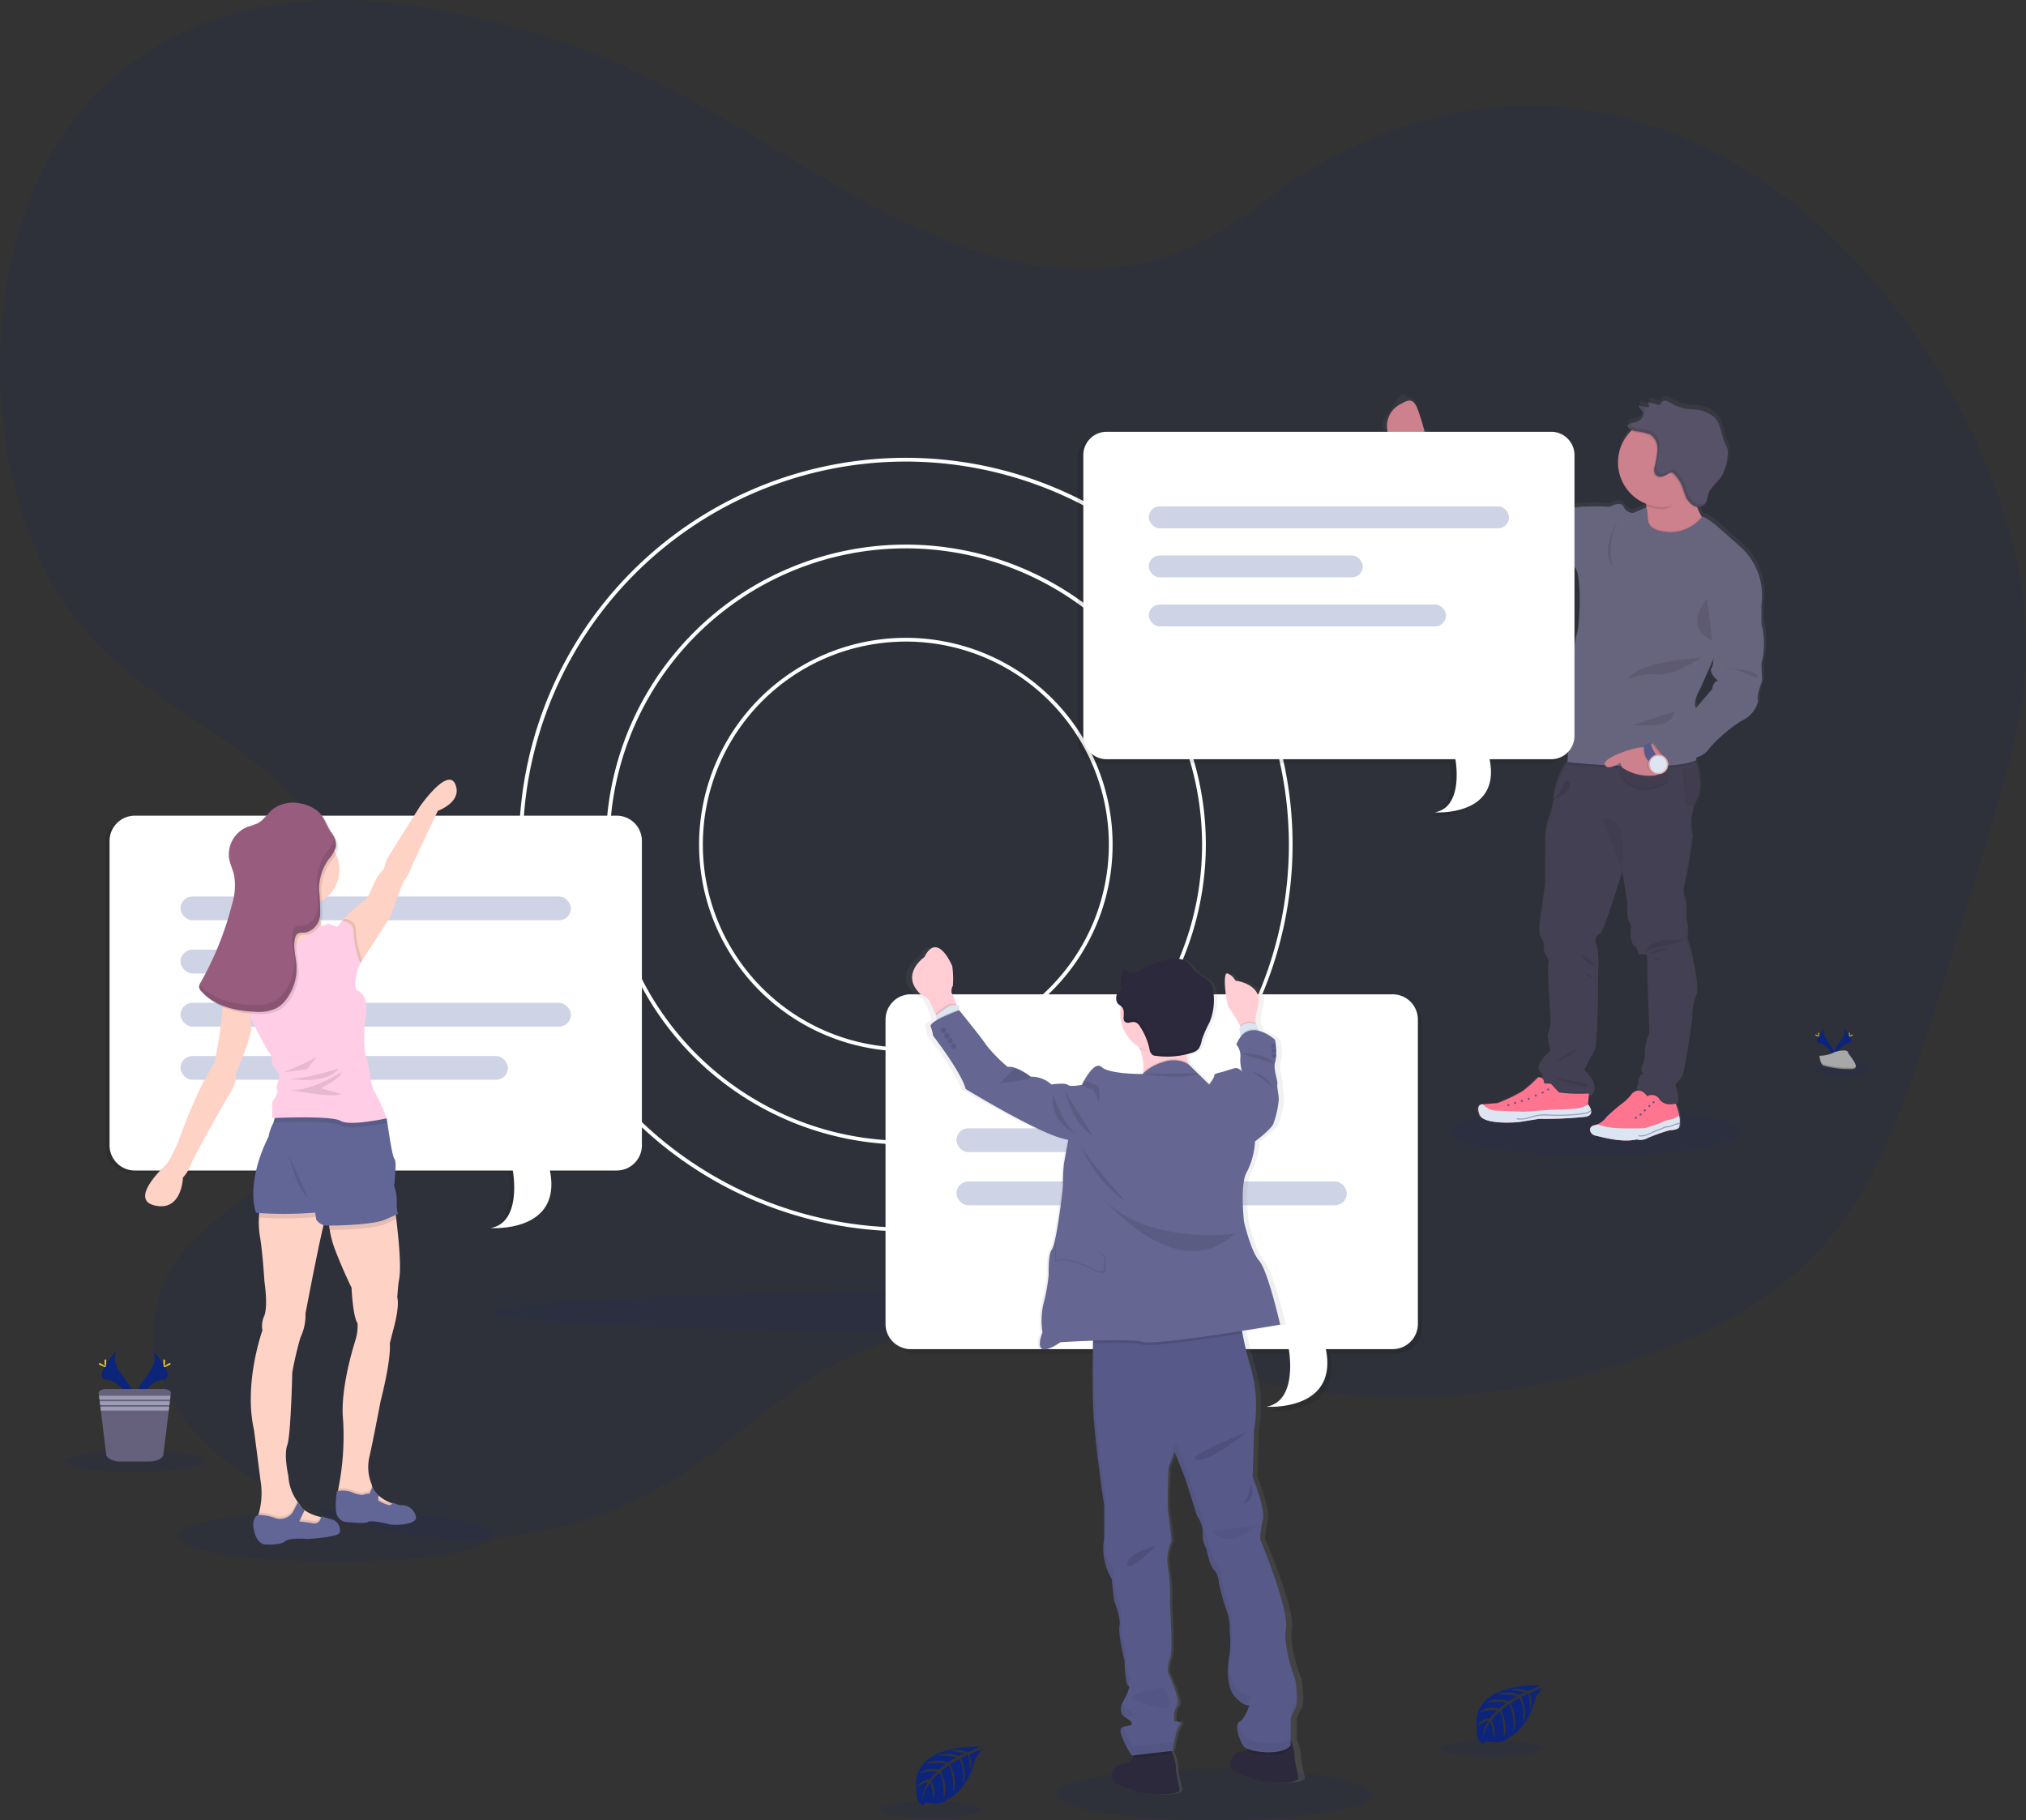 <svg xmlns="http://www.w3.org/2000/svg" xmlns:xlink="http://www.w3.org/1999/xlink" width="292.14" height="262.508" viewBox="0 0 292.14 262.508"><rect x="0" y="0" width="292.14" height="262.508" fill="#333333" stroke="none"/><defs><linearGradient id="a" x1=".877" y1="1" x2=".877" gradientUnits="objectBoundingBox"><stop offset="0" stop-color="gray" stop-opacity=".251"/><stop offset=".54" stop-color="gray" stop-opacity=".122"/><stop offset="1" stop-color="gray" stop-opacity=".102"/></linearGradient><linearGradient id="b" x1=".5" y1="1" x2=".5" y2="0" xlink:href="#a"/></defs><g transform="translate(-.016 44.824)"><path data-name="Path 109" d="M179.934-14.43c-12.535 10.717-28.8 10.023-43.043 4.447s-27.337-15.5-41.219-22.558a115.1 115.1 0 0 0-36.213-11.527c-17.693-2.473-37.452.546-49.779 17.863C-4.049-6.913-2.994 27.882 11.848 45.582c7.554 9.008 17.444 13.43 26.068 20.472s16.612 18.715 15.877 32.292c-.68 12.556-8.586 22.211-16.769 28.263-6.323 4.676-14.11 9.783-14.872 19.471-.737 9.371 5.811 16.716 12.064 20.893 20.4 13.624 45.534 13.493 65.862-.344 7.248-4.938 13.9-11.506 21.507-15.349 19.962-10.1 41.959.066 63.1 3.786a104.3 104.3 0 0 0 53.665-4.771c10.467-3.775 20.976-9.554 28.329-20.3 5.3-7.752 8.608-17.565 11.709-27.256q4.96-15.5 9.538-31.216c1.829-6.292 3.632-12.7 4.106-19.432.856-12.2-2.754-24.253-7.67-34.544-11.674-24.439-31.335-41.622-52.627-45.987s-43.819 4.16-60.333 22.815" fill="#0c257b" opacity=".1"/><ellipse data-name="Ellipse 422" cx="61.52" cy="2.808" rx="61.52" ry="2.808" transform="translate(71.18 141.531)" fill="#0c257b" opacity=".1"/><path data-name="Path 110" d="M130.635 132.744a55.774 55.774 0 1 1 55.766-55.774 55.836 55.836 0 0 1-55.766 55.774m0-111.006a55.232 55.232 0 1 0 55.232 55.232 55.294 55.294 0 0 0-55.232-55.232" fill="#fff"/><path data-name="Path 111" d="M130.635 120.227a43.258 43.258 0 1 1 43.258-43.258 43.31 43.31 0 0 1-43.258 43.258m0-85.973A42.715 42.715 0 1 0 173.35 76.97a42.765 42.765 0 0 0-42.715-42.718Z" fill="#fff"/><path data-name="Path 112" d="M130.635 106.784a29.814 29.814 0 1 1 29.814-29.814 29.814 29.814 0 0 1-29.814 29.814m0-59.086a29.272 29.272 0 1 0 29.272 29.272 29.27 29.27 0 0 0-29.272-29.274Z" fill="#fff"/><ellipse data-name="Ellipse 423" cx="3.868" cy="1.279" rx="3.868" ry="1.279" transform="translate(261.758 107.995)" fill="#0c257b" opacity=".1"/><ellipse data-name="Ellipse 424" cx="22.778" cy="3.738" rx="22.778" ry="3.738" transform="translate(25.627 172.933)" fill="#0c257b" opacity=".1"/><g data-name="Group 101" opacity=".1"><path data-name="Path 113" d="M88.334 73.107H18.843a3.643 3.643 0 0 0-3.632 3.632v43.908a3.643 3.643 0 0 0 3.632 3.632h54.514s1.412 7.5-3.228 8.3c0 0 10.392.745 8.576-8.3h9.63a3.643 3.643 0 0 0 3.632-3.632V76.739a3.643 3.643 0 0 0-3.633-3.632"/><g data-name="Group 100" transform="translate(25.44 84.762)" opacity=".2"><rect data-name="Rectangle 29" width="56.294" height="3.431" rx="1.716"/><rect data-name="Rectangle 30" width="56.294" height="3.431" rx="1.716" transform="translate(0 15.335)"/><rect data-name="Rectangle 31" width="47.209" height="3.431" rx="1.716" transform="translate(0 23)"/><rect data-name="Rectangle 32" width="24.41" height="3.431" rx="1.716" transform="translate(0 7.668)"/></g></g><path data-name="Path 114" d="M88.946 72.804h-69.5a3.643 3.643 0 0 0-3.632 3.632v43.908a3.643 3.643 0 0 0 3.632 3.632H73.96s1.415 7.5-3.228 8.3c0 0 10.392.745 8.576-8.3h9.638a3.64 3.64 0 0 0 3.629-3.632V76.436a3.64 3.64 0 0 0-3.629-3.632" fill="#fff"/><g data-name="Group 102" transform="translate(26.047 84.458)" opacity=".2" fill="#0c257b"><rect data-name="Rectangle 33" width="56.294" height="3.431" rx="1.716"/><rect data-name="Rectangle 34" width="56.294" height="3.431" rx="1.716" transform="translate(0 15.335)"/><rect data-name="Rectangle 35" width="47.209" height="3.431" rx="1.716" transform="translate(0 23.003)"/><rect data-name="Rectangle 36" width="24.41" height="3.431" rx="1.716" transform="translate(0 7.668)"/></g><path data-name="Path 115" d="m63.147 72.107-3.851 8.191a7 7 0 0 1-.935 1.821c-.366.285-1.984 5.15-1.984 5.15l-4.128 6.38-.271.434-1.626-.447-1.136-4.247.07-1.233v-.154a25.4 25.4 0 0 1 3.122-2.876s.445.052 1.3-2.019 1.626-2.521 1.626-2.521l.445-1.5 4.787-7.619s4.011-5.754 5.1-3.2-2.519 3.84-2.519 3.84" fill="#ffd2c6"/><path data-name="Path 116" d="M47.155 130.285a.9.9 0 0 1-.13.393c-.444.648-2.957 13.9-2.957 13.9a7.5 7.5 0 0 1-.732 3.488 50 50 0 0 0-1.176 5.025s-.2 9.08-.726 10.5.168 4.459.168 4.459a6.83 6.83 0 0 0 1.287 3.629c.038.049.068.1.1.138.163.233.271.366.271.366a2.1 2.1 0 0 0 .566.7q.053.043.114.087a6.5 6.5 0 0 0 2.271.959l.079.016c.325.073.542.1.542.1l.2 1.084-2.147.445-4.093.271s-4.824.366-3.729-1.783a3.4 3.4 0 0 0 .2-.455c.041-.1.079-.211.111-.32a11.1 11.1 0 0 0 .214-4.575l-.943-7.3c-1.537-6.808 1.214-14.389 1.214-14.389a3.5 3.5 0 0 1 .287-2.147c.529-1.539 0-4.9 0-4.9s-.271-4.337-.648-6.486a13 13 0 0 1-.146-2.729 14 14 0 0 1 .146-1.6l9.242-1.225a7.1 7.1 0 0 1 .415 2.349" fill="#ffd2c6"/><path data-name="Path 117" d="m47.02 175.145-2.147.444-4.093.271s-4.824.366-3.729-1.783a3.4 3.4 0 0 0 .2-.455c.041-.1.079-.211.111-.32a7.4 7.4 0 0 1 2.439.493 2.23 2.23 0 0 0 2.41-.854l.667-1.274.1-.184c.163.233.271.366.271.366a2.2 2.2 0 0 0 .68.786l-.114.239-.648 1.355s.829.084 1.965.271a.88.88 0 0 0 1.068-.586l.079.016c.325.073.542.1.542.1Z" opacity=".1"/><path data-name="Path 118" d="M49.008 176.155c-.163.729-4.681.954-4.681.954s-2.515-.244-3.22.344-2.781.447-2.862.447-1.174-.043-1.6-2.006c-.415-1.914.558-2.247.607-2.263a7.4 7.4 0 0 1 2.556.5 2.23 2.23 0 0 0 2.41-.851l.764-1.461c.163.233.271.366.271.366a2.14 2.14 0 0 0 .68.789l-.762 1.6s.829.084 1.965.271a.938.938 0 0 0 1.146-.892 1 1 0 0 0 0-.122s.707.2 1.577.447a1.626 1.626 0 0 1 1.149 1.877" fill="#626696"/><path data-name="Path 119" d="M57.52 139.945c-.108.648-.22 2.326-.22 2.326.379 1.4-.594 4.74-.594 4.74l-.485 1.9c.217 2.439-1.336 8.378-1.336 8.378s-1.041 5.513-1.583 7.893a6.56 6.56 0 0 0 .271 3.973l.043.1a.5.5 0 0 0 .033.133c.014.043.035.13.057.192a2.9 2.9 0 0 0 .542.905 3 3 0 0 0 .29.3l.016.016a5.9 5.9 0 0 0 1.724 1.06l.271.108a8 8 0 0 0 .859.271 1 1 0 0 0 .1.022l-.22 1.274-2.862-.732-3.835-1.244-1.9-1.084s.022-.1.06-.3v-.033q.022-.126.057-.3a38.8 38.8 0 0 0 .688-9.784c-.458-4.269 1.32-10.161 1.754-11.565a7 7 0 0 0 .325-2.485c-.7-1.03-.867-5.133-.867-5.133s-1.3-2.651-2.369-5.461a14.4 14.4 0 0 1-.772-2.84 10 10 0 0 1-.157-2.076s8.706-7.944 9.66-.252l.092.753c.835 7.023.461 8.319.358 8.945" fill="#ffd2c6"/><path data-name="Path 120" d="m57.52 172.264-.22 1.274-2.862-.732-3.835-1.244-1.9-1.084s.022-.1.06-.3v-.033q.022-.126.057-.3l.271-.027h.022a3.6 3.6 0 0 1 1.607.217c.623.236 1.442.5 1.61.39a2.05 2.05 0 0 1 .919-.163l.4-.873.057-.133a2.9 2.9 0 0 0 .542.905 3 3 0 0 0 .306.314l-.016.309-.022.436a5.6 5.6 0 0 0 1.377.637.8.8 0 0 0 .385 0l.271.108a8 8 0 0 0 .859.271 1 1 0 0 0 .112.028" opacity=".1"/><path data-name="Path 121" d="M56.099 174.982c-.8-.23-2.727-.6-3.038-.312s-2.981 0-2.981 0a1.63 1.63 0 0 1-1.38-.813c-.542-.865-.106-3.662-.106-3.662l.2-.019.331-.032h.022a3.6 3.6 0 0 1 1.607.217 3.85 3.85 0 0 0 1.61.39 2 2 0 0 1 .919-.163l.455-1.005a2.9 2.9 0 0 0 .542.905 3 3 0 0 0 .306.314l-.038.745a5.6 5.6 0 0 0 1.377.634.54.54 0 0 0 .661-.209.4.4 0 0 0 .049-.111 4.7 4.7 0 0 0 1.13.377 2.07 2.07 0 0 1 2.206 1.588c.405 1.243-3.088 1.384-3.872 1.156" fill="#626696"/><path data-name="Path 122" d="M47.156 130.285q-.267.077-.493.149a7 7 0 0 1-1.2.252 50 50 0 0 1-8.112.06 14 14 0 0 1 .146-1.6l9.242-1.225a7.2 7.2 0 0 1 .417 2.364" opacity=".1"/><path data-name="Path 123" d="M55.211 128.042s-3.393.526-6.153 1.13c-.922.2-1.773.409-2.4.615a7.4 7.4 0 0 1-1.2.252 54 54 0 0 1-8.532.033c-1.5-4.862 1.821-10.985 1.821-10.985a6.2 6.2 0 0 1 .691-1.984l.014-.049.472-1.735H52.53l.154.745.32 1.518 1.979 9.4Z" fill="#626696"/><path data-name="Path 124" d="m57.162 130.99-.076.033-1.474.653c-1.6.737-6.375.875-8.044.889a10 10 0 0 1-.157-2.076s8.706-7.944 9.66-.252c.032.274.062.509.091.753" opacity=".1"/><path data-name="Path 125" d="m57.396 130.239-.309.135-1.474.656c-1.626.748-6.556.881-8.131.889h-.415a1.9 1.9 0 0 1-1.458-.886c0-.1-.076-.577-.141-.989l-.1-.615a38 38 0 0 1-4.9-2.54c-1.239-.843-.927-6.833-.686-9.844.084-1.038.157-1.721.157-1.721l12.76.745 1.789.1 1.025.228.271.057s.732 5.35 1.084 5.795.125 1.946.081 2.8a5.2 5.2 0 0 1-.119 1.084 6.7 6.7 0 0 1 .4 2.342 4.7 4.7 0 0 0 .171 1.762Z" fill="#626696"/><circle data-name="Ellipse 425" cx="5.228" cy="5.228" r="5.228" transform="translate(38.51 75.352)" fill="#ffd2c6"/><path data-name="Path 126" d="M41.193 82.762s.363 4.952-.648 6.087a45 45 0 0 1-3.648 3.282l.813 3.364 4.581.529 5.35-5.716-1.217-1.5s-.932-3.163-.163-4.743-5.068-1.303-5.068-1.303" fill="#ffd2c6"/><path data-name="Path 127" d="m52.249 93.65-.271.434-1.626-.447-1.136-4.247.07-1.233.333-.48s1.783.043 1.7 1.664a14.2 14.2 0 0 0 .93 4.309" opacity=".1"/><path data-name="Path 128" d="M55.774 117.102s-1.29.287-2.767.48-3.182.29-3.881-.117c-1.174-.694-7.532-.5-9.356-.426a2 2 0 0 0-.314.013l.472-1.735h12.606l.155.745 1.789.1 1.025.228c.168.425.271.712.271.712" opacity=".1"/><path data-name="Path 129" d="M49.291 87.998s1.783.041 1.7 1.661a15 15 0 0 0 .973 4.418l-.407.932s-.566 2.269-.122 2.838 2.068.566 1.136 5.228c0 0-.2 3.486.285 4.621s.485 3.849 1.214 4.984a27.4 27.4 0 0 1 1.7 3.77s-5.272 1.174-6.649.363-9.85-.4-9.85-.4.041-1.42 0-1.58a1.36 1.36 0 0 1 .2-1.035c.271-.385.729-1.033.485-1.6s.61-1.4.163-2.282-.989-1.054-.881-1.534a2.08 2.08 0 0 0-.5-1.534c-.323-.4-2.515-4.689-2.515-4.689l-.363-2.008s-2.822-2.068-2.77-3.041a5.7 5.7 0 0 1 1.068-2.32l2.71-2.664s1.5 1.626 2.957 1.054a27 27 0 0 0 4.6-3.282s1.122-.607 1.2-1.052.77-.041.77-.041 1.014-.556 1.217-.36a3.5 3.5 0 0 0 1.084.36Z" fill="#ffcde5"/><path data-name="Path 130" d="m33.97 96.441-.865.675a11.5 11.5 0 0 0-1.084 4.418 61 61 0 0 1-1.084 6.846l-1.7 3.044a77 77 0 0 0-3.168 7.432 19.4 19.4 0 0 1-2.027 4.2s-5.635 5.063-1.7 5.963 4.052-4.03 4.052-4.03a5.3 5.3 0 0 0 1.068-1.7c.149-.688 5.133-9.505 5.133-9.505s1.745-2.372 1.38-3.626c0 0 2.269-5.337 2.269-6.676a24 24 0 0 0-.363-3.32l.363-2.8Z" fill="#ffd2c6"/><path data-name="Path 131" d="M45.643 107.616a40 40 0 0 1-4.743 2.187c-.77.108 3.364-.434 3.364-.434Z" opacity=".1"/><path data-name="Path 132" d="M48.885 109.237s-5.269 1.783-7.589 1.458c.011 0 5.765 1.095 7.589-1.458" opacity=".1"/><path data-name="Path 133" d="M49.21 109.819s-4.743 2.981-7.54 2.5c0 0 6.527 1.3 7.54.61l-2.919-.813s3.245-1.717 2.919-2.297" opacity=".1"/><path data-name="Path 134" d="M43.746 71.38a4.94 4.94 0 0 0-3.99.753c-.813.64-1.355 1.626-2.269 2.092a13 13 0 0 1-1.483.523 4.28 4.28 0 0 0-2.61 4.608c.144.813.52 1.545.7 2.336a9.1 9.1 0 0 1-.32 4.3 45.3 45.3 0 0 1-4.513 11.175 1.17 1.17 0 0 0-.225.751 1.1 1.1 0 0 0 .271.48c1.873 2.168 4.922 2.908 7.784 3.006a5.9 5.9 0 0 0 3.084-.512 4.7 4.7 0 0 0 1.5-1.38 7.32 7.32 0 0 0 1.4-4.719c-.079-1.355-.542-2.735-.192-4.049a1.1 1.1 0 0 1 .244-.5c.309-.314.813-.233 1.258-.285a2.775 2.775 0 0 0 2.1-2.58 29 29 0 0 0-.163-3.583 7.5 7.5 0 0 1 1.412-4.412 4.8 4.8 0 0 0 1.035-1.764 2.96 2.96 0 0 0-.756-2.168c-.664-1.052-.989-2.279-2-3.082a5.4 5.4 0 0 0-2.267-.99" opacity=".1"/><path data-name="Path 135" d="M43.416 71.056a4.93 4.93 0 0 0-3.99.756c-.813.637-1.355 1.626-2.269 2.092a13 13 0 0 1-1.48.52 4.28 4.28 0 0 0-2.613 4.608c.144.813.52 1.545.707 2.339a9.15 9.15 0 0 1-.32 4.3 45.3 45.3 0 0 1-4.5 11.175 1.15 1.15 0 0 0-.222.748 1.04 1.04 0 0 0 .271.48c1.876 2.168 4.922 2.908 7.784 3.006a5.9 5.9 0 0 0 3.084-.51 4.7 4.7 0 0 0 1.5-1.382 7.32 7.32 0 0 0 1.4-4.708c-.079-1.355-.542-2.735-.19-4.052a1.1 1.1 0 0 1 .241-.5c.309-.314.813-.233 1.26-.271a2.77 2.77 0 0 0 2.1-2.583 29 29 0 0 0-.163-3.583 7.5 7.5 0 0 1 1.409-4.426 4.7 4.7 0 0 0 1.033-1.767 2.96 2.96 0 0 0-.753-2.168c-.664-1.052-.989-2.279-2-3.079a5.4 5.4 0 0 0-2.289-.995" fill="#985c7e"/><path data-name="Path 136" d="M41.67 121.734s1.041 4.862 2.77 6.188Z" opacity=".1"/><g data-name="Group 103" opacity=".1"><path data-name="Path 137" d="M33.379 80.116q-.083-.285-.182-.566.083.285.182.566"/><path data-name="Path 138" d="M48.167 75.872a1.8 1.8 0 0 1-.022.458 4.8 4.8 0 0 1-1.035 1.767 7.5 7.5 0 0 0-1.412 4.41 31 31 0 0 1 .16 3.583 2.78 2.78 0 0 1-2.1 2.583c-.439.051-.951-.033-1.258.271a1.1 1.1 0 0 0-.244.5c-.344 1.317.114 2.694.19 4.052a7.32 7.32 0 0 1-1.393 4.708 4.7 4.7 0 0 1-1.5 1.382 6.06 6.06 0 0 1-3.087.51c-2.813-.095-5.806-.813-7.687-2.9a.74.74 0 0 0-.046.39 1.04 1.04 0 0 0 .271.48c1.876 2.168 4.922 2.908 7.784 3.006a5.9 5.9 0 0 0 3.084-.51 4.7 4.7 0 0 0 1.5-1.382 7.32 7.32 0 0 0 1.4-4.708c-.079-1.355-.542-2.735-.19-4.052a1.1 1.1 0 0 1 .241-.5c.309-.314.813-.233 1.26-.271a2.77 2.77 0 0 0 2.1-2.583 29 29 0 0 0-.163-3.583 7.5 7.5 0 0 1 1.409-4.41 4.7 4.7 0 0 0 1.033-1.767 2 2 0 0 0-.295-1.434"/></g><path data-name="Path 139" d="M141.298 207.071s-10.313-.623-9.1 6.6a1.76 1.76 0 0 0 .916 1.857s.019-.542 1.057-.352a4.8 4.8 0 0 0 1.119.054 2.34 2.34 0 0 0 1.371-.566s2.9-1.2 4.025-5.936c0 0 .835-1.033.813-1.3l-1.74.743a3.12 3.12 0 0 1 .125 2.3s-.054-2.252-.39-2.2c-.068 0-.9.434-.9.434s1.022 2.187.249 3.776c0 0 .293-2.694-.569-3.616l-1.225.713s1.2 2.26.385 4.1c0 0 .209-2.827-.642-3.927l-1.111.865s1.125 2.225.439 3.754c0 0-.089-3.29-.68-3.523a6.7 6.7 0 0 0-1.117 1.206s.767 1.626.29 2.469c0 0-.293-2.193-.542-2.2a7.3 7.3 0 0 0-1.068 2.439 5.3 5.3 0 0 1 .832-2.588 2.9 2.9 0 0 0-1.48.767s.149-1.027 1.718-1.117a7.4 7.4 0 0 1 1.014-1.168 6.4 6.4 0 0 0-2.507.29 2.83 2.83 0 0 1 2.794-.542l1.084-.894a9.4 9.4 0 0 0-2.927.03s1-.859 3.223-.233l1.193-.716a10.8 10.8 0 0 0-2.794-.241 4.28 4.28 0 0 1 3.144.052l.854-.385s-1.285-.252-1.659-.29-.4-.144-.4-.144a4.43 4.43 0 0 1 2.41.271 11 11 0 0 0 1.796-.782" fill="#0c257b"/><ellipse data-name="Ellipse 426" cx="7.299" cy="1.233" rx="7.299" ry="1.233" transform="translate(126.892 214.928)" fill="#0c257b" opacity=".1"/><path data-name="Path 140" d="M222.094 198.234s-10.3-.621-9.1 6.605a1.76 1.76 0 0 0 .916 1.857s.019-.542 1.057-.355a4.8 4.8 0 0 0 1.122.054 2.3 2.3 0 0 0 1.369-.566s2.9-1.2 4.025-5.933c0 0 .835-1.035.813-1.3l-1.751.759a3.13 3.13 0 0 1 .127 2.3s-.057-2.255-.39-2.2c-.068 0-.905.434-.905.434s1.022 2.187.252 3.778c0 0 .293-2.694-.572-3.618l-1.225.716s1.2 2.258.385 4.1c0 0 .209-2.827-.642-3.927l-1.108.859s1.122 2.228.436 3.757c0 0-.089-3.293-.678-3.54a6.8 6.8 0 0 0-1.119 1.209s.77 1.626.293 2.466c0 0-.293-2.19-.542-2.2a7.3 7.3 0 0 0-1.068 2.439 5.3 5.3 0 0 1 .835-2.588 2.9 2.9 0 0 0-1.483.767s.152-1.025 1.721-1.117a7.4 7.4 0 0 1 1.014-1.168 6.4 6.4 0 0 0-2.51.29 2.82 2.82 0 0 1 2.794-.529l1.084-.894a9.4 9.4 0 0 0-2.927.03s1-.856 3.223-.233l1.193-.713a10.7 10.7 0 0 0-2.8-.241 4.3 4.3 0 0 1 3.147.049l.854-.382s-1.285-.252-1.661-.293-.4-.144-.4-.144a4.44 4.44 0 0 1 2.412.271 11 11 0 0 0 1.809-.799" fill="#0c257b"/><ellipse data-name="Ellipse 427" cx="7.299" cy="1.233" rx="7.299" ry="1.233" transform="translate(207.691 206.092)" fill="#0c257b" opacity=".1"/><ellipse data-name="Ellipse 428" cx="21.019" cy="3.448" rx="21.019" ry="3.448" transform="translate(208.857 114.953)" fill="#0c257b" opacity=".1"/><path data-name="Path 141" d="M851.6 126.278a11.3 11.3 0 0 0 0-5.762v-2.71a9.49 9.49 0 0 0-3.388-8.725l-2.9-2.556a11 11 0 0 0-2.1-1.483 2 2 0 0 0-.271-.041l-.087-.049a9 9 0 0 1-.634-1.336 1.24 1.24 0 0 0 1.033-.352 1.4 1.4 0 0 0 .244-.407c.168-.377.2-.832.339-1.233a2.9 2.9 0 0 1 .542-.886q-.046.072-.087.144c.409-.51.946-.949 1.328-1.488a3 3 0 0 0 .212-.331l-.057.068a7.45 7.45 0 0 0 .851-2.895 2.6 2.6 0 0 0 .016-1.035 3.5 3.5 0 0 0-.29-.656c-.629-1.3-.615-2.933-1.626-3.971a4.86 4.86 0 0 0-2.981-1.149 7.7 7.7 0 0 1-3.141-.775 3.4 3.4 0 0 0-.851-.469.7.7 0 0 0-.838.312.54.54 0 0 1-.111.225.36.36 0 0 1-.323.019l-1.436-.385.016.073h-.035l.052.228a.13.13 0 0 1 .136.079l-.23.355a3.6 3.6 0 0 1-1.3-.271v.07h-.019c-.027.407.434.669.575 1.052a.8.8 0 0 1 0 .515 1.2 1.2 0 0 1-.271.412c-.512.5-1.163.4-1.751.724a.37.37 0 0 0-.214.236.18.18 0 0 0-.019.13.3.3 0 0 0 .119.149 2.7 2.7 0 0 0 .558.347l-.168.163a6.434 6.434 0 0 0 2.222 10.492q.032.165.054.347v.033l.016.155-1.938.813a1.54 1.54 0 0 1-1.388-.892c-.45-.932-2.041 0-2.041 0s-4.86-.366-6.657.529c0 0-2.9-1.217-3.307-1.3s-1.022-.407-1.309-.325-.653-.542-.856-.488-.271-.4-.938-.566-.9.041-1.626-.691-6.7-3.61-6.7-3.61l-2.694-2.193-2.859-2.271-.052.095q-.025-.102-.054-.211a27 27 0 0 0-1.06-3.334c-.184-.439-.271-.995-.512-.7-.152.176-.412-.209-.813-.469a.675.675 0 0 0-1.008.293c-2.225 3.488-3.022 3.74-1.732 5.017 1.146 1.138 1.911 2.144 2.849 2.439l.111.035a.2.2 0 0 1-.062 0l5.421 6.491s3.919 3.41 6.616 4.5 2.491 1.42 2.491 1.42 8.166 4.139 9.432 4.066 1.022 8.481.491 9.86-1.388 11.362-1.388 11.362-.813 2.109.041 3.57a22.5 22.5 0 0 1 .019 3.467 11.9 11.9 0 0 0-1.979 5.1 3 3 0 0 1-.033.309.7.7 0 0 1-.192.157s.07-.016.182-.054a10.3 10.3 0 0 1-.542 2.439 9.9 9.9 0 0 0-.667 3.523v6.448l-.539 4s-.653 3.027 0 3.732a1.72 1.72 0 0 1 .358 1.244 2.3 2.3 0 0 0 .417 1.45 1.1 1.1 0 0 1 .271.932c-.217.7.32 8.166.32 8.166a8.3 8.3 0 0 1-.374 2.168c-.217.111.363 2.363.363 2.363s-2.206 1.84-1.645 2.816l.564.865-.149.146-.092.092a.86.86 0 0 0-.561-.106 21 21 0 0 1-2.22 1.976 24 24 0 0 1-3.7 1.759l-2.136.173h-.041s-1.022-.095-.45 1.488 5.692 1.084 5.692 1.084l2.981-.472a57 57 0 0 0 6.86-.312c.64-.144.791-.482.751-.829l-.016-.016a2.1 2.1 0 0 0-.436-.9.4.4 0 0 0-.038-.046l.1-1.084c2.263-1.3-.64-3.87-.64-3.87a26 26 0 0 1 1.5-2.865c.512-.7.51-11.037.51-11.037s.271-3.735-.436-4.608a1.56 1.56 0 0 1 .762-1.407c.5-.344 2.027-5.085 3.223-9.02l.753 4.637s-.163 2.217.328 2.868a1.1 1.1 0 0 1 .2.862 3.8 3.8 0 0 0 .111 1.878 1.2 1.2 0 0 0 .393.667c.436.217.464.989.626 1.152s1.171-.23 1.225.363a13 13 0 0 1 0 1.569l.328 9.63a6.3 6.3 0 0 0-.653 2.922 3.8 3.8 0 0 1-.393 1.724.88.88 0 0 0 .081 1.035l.095.108-.4.312a.88.88 0 0 0-.249 1.084.87.87 0 0 0-.252.935 1 1 0 0 0 .071.152 1.53 1.53 0 0 0-.813.4 6.7 6.7 0 0 1-1.437 1.447 27 27 0 0 0-2.293 1.962 3.3 3.3 0 0 1-1.339 1.084 2 2 0 0 1-.4.119c-1.084.22-.734 1.342.135 1.518s3.757 1.068 6 .542a2.1 2.1 0 0 0 1.645-.228 23 23 0 0 1 3.206-1.084s1.225 0 1.388-.488a2 2 0 0 0 .07-.474l.035-.033-.033-.03a6.4 6.4 0 0 0-.084-1.084 5 5 0 0 0-.1-.485c-.106-.407-.3-.93-.382-1.152a.4.4 0 0 0 .038-.057c.466-.789-.309-2.71-.309-2.71a5.2 5.2 0 0 1 .924-1.084c.436-.323 1.58-8.763 1.58-8.763a7.6 7.6 0 0 1 .542-3.139c.6-.97-.813-6.871-.813-6.871s-.6-1.355-.379-1.84a6.5 6.5 0 0 0-.22-2.271V161.4a2.3 2.3 0 0 0-.125-.748 3.56 3.56 0 0 1-.146-2.168c.382-.973 1.252-6.979 1.252-6.979a8.04 8.04 0 0 1 .314-4.757 5 5 0 0 1 .271-.491c.737-1.16.518-3.22.154-4.879-.057-.257-.117-.5-.176-.74l-.078-.29.117-.049a4 4 0 0 1 .035-.428 2.98 2.98 0 0 0 1.965-1.355 22 22 0 0 1 4.7-3.976 4.07 4.07 0 0 0 2.369-2.881c-.328-.569.583-2.881.583-2.881Zm-7.177 3.732-2.358 2.735v-.016c-.613-.851.572-2.759.572-2.759l1.949-4.366a2.64 2.64 0 0 1-.255 1.29c-.542.732.978 1.949.978 1.949-.816-.008-.9 1.168-.9 1.168Z" transform="translate(-597.248 -75.862)" fill="url(#a)"/><path data-name="Path 142" d="m205.642 18.301-1.285 2.5a5 5 0 0 1-1.2-.249 4.55 4.55 0 0 1-2.813-2.439 3.54 3.54 0 0 1 1.64-4.667c.886-.482 1.708-1.038 2.372.542a28 28 0 0 1 1.046 3.312c.148.598.24 1.001.24 1.001" fill="#cc818c"/><path data-name="Path 143" d="m246.547 31.311-2.054 3.065s-9.719 4.635-7.86-.813a12.3 12.3 0 0 0 .767-5.369v-.033a4.24 4.24 0 0 0-.762-2.168s9.473-4.846 8.063-1.531a4.6 4.6 0 0 0-.336 2.182 7.4 7.4 0 0 0 1.022 3.027 10 10 0 0 0 1.16 1.64" fill="#cc818c"/><path data-name="Path 144" d="M243.604 91.966s1.4 5.86.813 6.827a7.7 7.7 0 0 0-.542 3.117s-1.13 8.389-1.561 8.711a5.2 5.2 0 0 0-.913 1.084s.767 1.9.306 2.683a.64.64 0 0 1-.306.271c-.721.3-3.383-1.044-4.9-1.87a.84.84 0 0 1-.4-.48.85.85 0 0 1 .247-.927.884.884 0 0 1 .247-1.084l.4-.309-.092-.108a.88.88 0 0 1-.081-1.03 3.8 3.8 0 0 0 .388-1.71 6.25 6.25 0 0 1 .645-2.9l-.323-9.57a14 14 0 0 0 0-1.558c-.054-.591-1.049-.2-1.209-.363s-.19-.927-.618-1.144a1.2 1.2 0 0 1-.39-.661 3.86 3.86 0 0 1-.111-1.867 1.1 1.1 0 0 0-.2-.856c-.485-.645-.323-2.849-.323-2.849l-.743-4.608c-1.182 3.911-2.686 8.622-3.182 8.963a1.55 1.55 0 0 0-.754 1.4c.7.859.431 4.57.431 4.57s0 10.267-.5 10.966a27 27 0 0 0-1.485 2.849s2.881 2.564.615 3.857l-.024.014c-2.312 1.29-7.1-2.309-7.1-2.309l.5-.5.146-.146-.542-.862c-.556-.968 1.626-2.794 1.626-2.794s-.58-2.258-.366-2.366a8.3 8.3 0 0 0 .367-2.158s-.529-7.418-.314-8.115a1.08 1.08 0 0 0-.255-.927 2.3 2.3 0 0 1-.412-1.439 1.7 1.7 0 0 0-.352-1.236c-.645-.7 0-3.711 0-3.711l.542-3.979v-6.337a10 10 0 0 1 .65-3.556 10.7 10.7 0 0 0 .585-2.862 12 12 0 0 1 2.008-5.15c.39-.6.68-.954.68-.954l17.2-.675s.271.767.542 1.832q.091.349.173.734c.36 1.653.577 3.7-.152 4.854a4 4 0 0 0-.271.485 8.03 8.03 0 0 0-.312 4.727s-.859 5.963-1.236 6.936a3.5 3.5 0 0 0 .146 2.141 2.4 2.4 0 0 1 .122.743v2.117a6.5 6.5 0 0 1 .217 2.258c-.21.486.373 1.831.373 1.831" fill="#444053"/><path data-name="Path 145" d="M244.395 70.882a5 5 0 0 0-.271.485l-.968-.054c.092-.5-.567-5.174-.567-5.174l1.951-.111c.365 1.664.584 3.71-.145 4.854" opacity=".1"/><path data-name="Path 146" d="M244.555 70.733a4 4 0 0 0-.271.485l-.97-.054c.095-.5-.564-5.177-.564-5.177l1.949-.108c.368 1.653.585 3.7-.144 4.854" fill="#444053"/><path data-name="Path 147" d="M244.555 70.733a4 4 0 0 0-.271.485l-.97-.054c.095-.5-.564-5.177-.564-5.177l1.949-.108c.368 1.653.585 3.7-.144 4.854" opacity=".05"/><path data-name="Path 148" d="M241.706 114.381a.64.64 0 0 1-.306.271c-.721.3-3.383-1.043-4.9-1.87a.84.84 0 0 1-.4-.48c.862-.157 1.428.813 1.428.813a1.27 1.27 0 0 1 1.773.431c.74 1.084 2.326.629 2.326.629s.033.073.079.206" opacity=".1"/><path data-name="Path 149" d="M242.153 117.677c-.163.482-1.371.482-1.371.482a26 26 0 0 0-3.133 1.1 2.14 2.14 0 0 1-1.626.228c-2.22.512-5.068-.374-5.928-.542s-1.2-1.29-.135-1.5a2 2 0 0 0 .4-.122 3.24 3.24 0 0 0 1.323-1.084 27 27 0 0 1 2.263-1.951 6.6 6.6 0 0 0 1.42-1.436c1.263-1.117 2.168.417 2.168.417a1.27 1.27 0 0 1 1.773.431c.74 1.084 2.325.629 2.325.629s.271.726.417 1.249c.032.133.068.3.1.485a4.2 4.2 0 0 1 .004 1.614" fill="#ff748f"/><circle data-name="Ellipse 429" cx=".149" cy=".149" r=".149" transform="translate(238.308 113.98)" fill="#575988"/><circle data-name="Ellipse 430" cx=".149" cy=".149" r=".149" transform="translate(237.044 115.162)" fill="#575988"/><circle data-name="Ellipse 431" cx=".149" cy=".149" r=".149" transform="translate(235.76 116.224)" fill="#575988"/><circle data-name="Ellipse 432" cx=".149" cy=".149" r=".149" transform="translate(236.424 115.75)" fill="#575988"/><circle data-name="Ellipse 433" cx=".149" cy=".149" r=".149" transform="translate(237.703 114.533)" fill="#575988"/><path data-name="Path 150" d="M242.153 117.676c-.163.482-1.371.482-1.371.482a26 26 0 0 0-3.133 1.1 2.14 2.14 0 0 1-1.626.228c-2.22.512-5.068-.374-5.928-.542s-1.2-1.29-.135-1.5a2 2 0 0 0 .4-.122 10.3 10.3 0 0 0 2.908.542c2.19.092 3.925 0 3.925 0l2.217-.713a3.7 3.7 0 0 1 1.371-.5 3.5 3.5 0 0 0 1.355-.591 4.2 4.2 0 0 1 .017 1.616" fill="#dce6f2"/><path data-name="Path 151" d="M236.636 119.068a2 2 0 0 1-.369-.038l.033-.157a2.33 2.33 0 0 0 1.328-.184 6 6 0 0 0 .588-.271 7 7 0 0 1 .7-.306l.22-.076c.122-.041.244-.081.36-.133.068-.027.133-.06.2-.089a2.2 2.2 0 0 1 .5-.19 2 2 0 0 1 .271-.035 2 2 0 0 0 .244-.03 2 2 0 0 0 .466-.173 2.3 2.3 0 0 1 .5-.184l.119-.022a.57.57 0 0 0 .347-.127l.117.111a.72.72 0 0 1-.439.176l-.111.019a2 2 0 0 0-.466.173 2.3 2.3 0 0 1-.5.184 2 2 0 0 1-.271.033 2 2 0 0 0-.252.033 2 2 0 0 0-.461.179l-.2.092a5 5 0 0 1-.374.135l-.214.076c-.233.087-.463.2-.688.3s-.393.187-.6.271a2.9 2.9 0 0 1-1.048.233" fill="#575988" opacity=".5"/><path data-name="Path 152" d="M237.153 92.356a3.91 3.91 0 0 1 3.025-1.6 10.4 10.4 0 0 0 2.727-.214 6.8 6.8 0 0 1-2.068.813 35 35 0 0 0-3.684 1.001" opacity=".1"/><path data-name="Path 153" d="M237.798 92.733a4.5 4.5 0 0 1 1.586-.726c.577-.027 1.084-.081 1.084-.081a3 3 0 0 1-.886.431c-.494.134-1.784.376-1.784.376" opacity=".1"/><path data-name="Path 154" d="M238.012 93.216s1.521.122 1.534.526" opacity=".1"/><path data-name="Path 155" d="M223.872 70.551a6.1 6.1 0 0 0 1.529-1.976 1.38 1.38 0 0 1 .591-.867s.875.35.095 1.42a4.34 4.34 0 0 1-2.215 1.423" opacity=".1"/><path data-name="Path 156" d="M244.693 24.445c-.309.732-.583.786-.523 1.5a5.4 5.4 0 0 1-1.23.968c-.962.572-2.008 1.689-3.206 1.689a6.4 6.4 0 0 1-2.342-.442 4.24 4.24 0 0 0-.762-2.168s9.467-4.862 8.063-1.547" opacity=".1"/><path data-name="Path 157" d="M246.143 21.865a6.41 6.41 0 1 1-6.41-6.41 6.41 6.41 0 0 1 6.41 6.41" fill="#cc818c"/><path data-name="Path 158" d="m246.547 31.311-2.054 3.065s-9.719 4.635-7.86-.813a12.3 12.3 0 0 0 .767-5.369h.016a5 5 0 0 1 .193 1.236c.03.835.052 1.9 2.128 2.244a5.8 5.8 0 0 0 5.646-2.008 10 10 0 0 0 1.164 1.645" opacity=".1"/><path data-name="Path 159" d="m205.642 18.301-1.285 2.5a5 5 0 0 1-1.2-.249l-.111-.133c.526.2 2.3-3.147 2.3-3.147l.057.046c.147.579.239.983.239.983" opacity=".1"/><path data-name="Path 160" d="M244.533 65.144c-4.15 1.8-18.509.271-18.509.271a1.8 1.8 0 0 0 .073-.469c.39-.6.68-.954.68-.954l17.2-.675s.282.762.556 1.827" opacity=".1"/><path data-name="Path 161" d="m237.424 28.341-1.914.813a1.53 1.53 0 0 1-1.371-.889c-.442-.927-2.014 0-2.014 0s-4.8-.363-6.573.526c0 0-2.862-1.212-3.252-1.29s-1.008-.4-1.29-.323-.645-.526-.846-.485-.285-.4-.93-.564-.886.041-1.613-.686-6.611-3.589-6.611-3.589l-2.662-2.168-2.822-2.258s-1.775 3.345-2.3 3.144l5.361 6.451s3.87 3.388 6.532 4.475 2.458 1.412 2.458 1.412 8.066 4.112 9.316 4.033 1.008 8.427.482 9.8-1.369 11.289-1.369 11.289-.813 2.1.038 3.548a20 20 0 0 1 0 3.507s14.449 1.545 18.547-.271c0 0 .6-6.692 0-7.54s.566-2.74.566-2.74l2.561-5.779 6.283-6.334a9.48 9.48 0 0 0-3.345-8.673l-2.865-2.54a10.6 10.6 0 0 0-2.068-1.472c-.466-.087-.3 0-.3 0a5.8 5.8 0 0 1-5.692 2.076c-2.076-.35-2.1-1.407-2.128-2.244a5 5 0 0 0-.179-1.229" fill="#67647e"/><path data-name="Path 162" d="M245.298 50.047s-8.871.363-10.644 3.147a8.8 8.8 0 0 1 4.353-.767c2.054.317 6.291-2.38 6.291-2.38" opacity=".1"/><path data-name="Path 163" d="M235.5 59.77s4.193.271 5.082-.6.889-1.409.889-1.409Z" opacity=".1"/><path data-name="Path 164" d="M246.143 41.502s-3.548 4.193.767 6.006Z" opacity=".1"/><path data-name="Path 165" d="M225.138 33.398s1.29 2.632 1.935 2.808Z" opacity=".1"/><path data-name="Path 166" d="M220.785 32.267a48 48 0 0 0 3.83 3.185s-3.347-3.185-3.83-3.185" opacity=".1"/><path data-name="Path 167" d="M233.646 29.487s-3.106 4.635-1.084 7.459a9.9 9.9 0 0 1 1.084-7.459" opacity=".1"/><path data-name="Path 168" d="m241.47 64.605-.949.892-.133.125-1.1 1.038q-.12.091-.236.173c-4.472 3.206-5.369-1.664-5.369-1.664s-1.976 1.29-2.258.241 4.608-2.54 5.32-2.458a1 1 0 0 0 .2 0 3.1 3.1 0 0 0 1-.355q.11-.056.217-.117a8 8 0 0 0 .724-.455Z" fill="#cc818c"/><path data-name="Path 169" d="M246.303 21.865a6.41 6.41 0 0 1-3.134 5.511 4 4 0 0 1-.232-.467c-.23-.542-.371-1.109-.6-1.645a5.1 5.1 0 0 0-1.084-1.569.7.7 0 0 0-.271-.2.78.78 0 0 0-.588.163 2.7 2.7 0 0 1-.894.393.95.95 0 0 1-.9-.271 1.35 1.35 0 0 1-.141-1.119 14 14 0 0 0 .417-2.5 2.47 2.47 0 0 0-1.057-2.185 9.4 9.4 0 0 0-2.182-.474 2.4 2.4 0 0 1-.328-.114 6.413 6.413 0 0 1 11 4.478Z" opacity=".1"/><path data-name="Path 170" d="M234.868 16.37c-.117.062-.244.173-.209.3a.3.3 0 0 0 .117.149 2.8 2.8 0 0 0 1.014.52 9 9 0 0 1 2.185.474 2.46 2.46 0 0 1 1.057 2.182 14.6 14.6 0 0 1-.42 2.5 1.36 1.36 0 0 0 .144 1.122.96.96 0 0 0 .9.271 2.6 2.6 0 0 0 .892-.39.77.77 0 0 1 .588-.163.7.7 0 0 1 .287.2 5.1 5.1 0 0 1 1.084 1.572c.233.542.374 1.106.6 1.645a2.65 2.65 0 0 0 1.084 1.339 1.355 1.355 0 0 0 1.626-.171c.374-.412.363-1.035.542-1.564.32-.913 1.214-1.488 1.773-2.277a7 7 0 0 0 .973-3.079 2.6 2.6 0 0 0 .016-1.03 3.7 3.7 0 0 0-.285-.65c-.623-1.29-.61-2.914-1.6-3.946a4.8 4.8 0 0 0-2.949-1.138 7.6 7.6 0 0 1-3.1-.772 3.4 3.4 0 0 0-.84-.466.69.69 0 0 0-.827.309.54.54 0 0 1-.111.225.35.35 0 0 1-.314.019l-1.427-.381.163.716a3.55 3.55 0 0 1-1.507-.271c-.027.4.428.667.569 1.043a.97.97 0 0 1-.271.984c-.526.509-1.171.409-1.754.728" fill="#585268"/><path data-name="Path 171" d="m229.117 112.703-.057.645-.024.014c-2.312 1.29-7.1-2.309-7.1-2.309l.5-.5a.87.87 0 0 1 .217.672l.978.054 1.168 1.263a22 22 0 0 0 4.019.16Z" opacity=".1"/><path data-name="Path 172" d="M228.713 116.213a56 56 0 0 1-6.776.309l-2.943.469s-5.066.485-5.629-1.084.442-1.477.442-1.477h.038l2.109-.171a24 24 0 0 0 3.656-1.748 21 21 0 0 0 2.19-1.962s.881-.171.865.848l.979.054 1.168 1.26a22 22 0 0 0 4.02.163h.3l-.135 1.559.038.049c.18.245 1.023 1.43-.322 1.731" fill="#ff748f"/><circle data-name="Ellipse 434" cx=".149" cy=".149" r=".149" transform="translate(223.105 112.148)" fill="#575988"/><circle data-name="Ellipse 435" cx=".149" cy=".149" r=".149" transform="translate(219.316 113.793)" fill="#575988"/><circle data-name="Ellipse 436" cx=".149" cy=".149" r=".149" transform="translate(217.364 114.386)" fill="#575988"/><circle data-name="Ellipse 437" cx=".149" cy=".149" r=".149" transform="translate(220.311 113.478)" fill="#575988"/><circle data-name="Ellipse 438" cx=".149" cy=".149" r=".149" transform="translate(218.337 114.091)" fill="#575988"/><circle data-name="Ellipse 439" cx=".149" cy=".149" r=".149" transform="translate(221.316 113.012)" fill="#575988"/><circle data-name="Ellipse 440" cx=".149" cy=".149" r=".149" transform="translate(222.311 112.581)" fill="#575988"/><path data-name="Path 173" d="M228.713 116.213a56 56 0 0 1-6.776.309l-2.943.469s-5.066.485-5.629-1.084.442-1.477.442-1.477h.038a2.71 2.71 0 0 0 2.244.916l3.643.149 3.776-.271s3.523-.108 4.112-.228a8.5 8.5 0 0 0 1.409-.518c.186.244 1.029 1.434-.316 1.735" fill="#dce6f2"/><path data-name="Path 174" d="M219.268 116.636a2.4 2.4 0 0 1-.6-.073l.054-.146a2.9 2.9 0 0 0 1.5-.068c.179-.046.355-.1.542-.152a6.15 6.15 0 0 1 2.615-.3h.116a25 25 0 0 0 4.838-.217 1.8 1.8 0 0 0 1.035-.415l.117.114a1.96 1.96 0 0 1-1.125.461 25 25 0 0 1-4.879.217h-.113a8 8 0 0 0-1.6.046 8 8 0 0 0-.962.241q-.267.083-.542.155a4 4 0 0 1-1 .133Z" fill="#575988" opacity=".5"/><path data-name="Path 175" d="m241.471 64.605-.949.892-2.358-3.017a8 8 0 0 0 .724-.455Z" opacity=".1"/><path data-name="Path 176" d="m252.152 39.848 1.854 2.58v2.71a11.3 11.3 0 0 1 0 5.727l.095 2.5s-.9 2.3-.577 2.862a4.06 4.06 0 0 1-2.339 2.865 22 22 0 0 0-4.637 3.93 3.16 3.16 0 0 1-3.426 1.371l-2.38 1.008-2.74-3.507 3.708-2.017s1.29-1.735 2.057-1.653l3.144-3.662s.081-1.168.886-1.168c0 0-1.491-1.209-.968-1.935s.081-3.952.081-3.952Z" fill="#67647e"/><path data-name="Path 177" d="M248.686 51.62s4.234-.079 4.757 1.008-3.467-1.613-4.757-1.008" opacity=".1"/><path data-name="Path 178" d="M240.406 65.41a1 1 0 0 1-.016.211 1.426 1.426 0 0 1-1.333 1.212h-.076a1.423 1.423 0 0 1-1.423-1.423 1.5 1.5 0 0 1 .079-.463 2.45 2.45 0 0 1-.691-2 3.1 3.1 0 0 0 1-.355 6.7 6.7 0 0 0 .7 1.434 1.4 1.4 0 0 1 .331-.041 1.423 1.423 0 0 1 1.426 1.423Z" opacity=".1"/><path data-name="Path 179" d="M238.074 62.279s-.954.214-.954.388-.214 1.748.832 2.393.943-.9.943-.9-.906-1.385-.821-1.881" fill="#575988"/><circle data-name="Ellipse 441" cx="1.426" cy="1.426" r="1.426" transform="translate(237.717 63.984)" fill="#e4aab4"/><circle data-name="Ellipse 442" cx="1.222" cy="1.222" r="1.222" transform="translate(237.92 64.188)" fill="#dce6f2"/><path data-name="Path 180" d="M233.592 65.96a7.06 7.06 0 0 0 6.882.916v1.209s-2.58 1.773-4.919.7-1.963-2.825-1.963-2.825" opacity=".1"/><path data-name="Path 181" d="M233.592 65.638a7.05 7.05 0 0 0 6.882.908v1.209s-2.58 1.773-4.919.7-1.963-2.817-1.963-2.817" opacity=".1"/><path data-name="Path 182" d="M233.592 65.638a7.05 7.05 0 0 0 6.882.908v1.209s-2.58 1.773-4.919.7-1.963-2.817-1.963-2.817" fill="#444053"/><path data-name="Path 183" d="M233.67 65.638a7.06 7.06 0 0 0 6.882.916v1.209s-2.588 1.764-4.919.7-1.963-2.825-1.963-2.825" opacity=".05"/><path data-name="Path 184" d="M224.143 110.54s4.033.74 4.624.9-.163.445-.163.445-3.694-.659-4.461-1.345" opacity=".1"/><path data-name="Path 185" d="M224.037 108.405c.065 0 2.74-.753 3.318-2.044" opacity=".1"/><path data-name="Path 186" d="M227.938 92.975s1.084 1.426 1.783 1.385-1.146-1.439-1.783-1.385" opacity=".1"/><path data-name="Path 187" d="M228.539 95.341s.455 1.008 1.128.686" opacity=".1"/><path data-name="Path 188" d="m231.079 73.205 2.859 7.54s.4-4.852-.45-6.3a2.52 2.52 0 0 0-2.409-1.24" opacity=".05"/><g data-name="Group 104" opacity=".1"><path data-name="Path 189" d="m238.118 13.457-.024-.108-.461-.122.052.225a3 3 0 0 0 .434.005Z"/><path data-name="Path 190" d="m236.855 15.271.049-.043a.96.96 0 0 0 .271-.981 1.3 1.3 0 0 0-.228-.366 3.5 3.5 0 0 1-.664-.2c-.027.4.428.664.569 1.043a.8.8 0 0 1 .003.547"/><path data-name="Path 191" d="M244.471 27.665a2.66 2.66 0 0 1-1.084-1.339c-.23-.542-.369-1.111-.6-1.645a5.1 5.1 0 0 0-1.084-1.569.7.7 0 0 0-.285-.2.77.77 0 0 0-.588.163 2.7 2.7 0 0 1-.894.393.97.97 0 0 1-.9-.271 1.34 1.34 0 0 1-.141-1.119 14 14 0 0 0 .42-2.5 2.42 2.42 0 0 0-1.06-2.168 9.3 9.3 0 0 0-2.168-.474 2.75 2.75 0 0 1-1.014-.52l-.057-.051a2 2 0 0 0-.176.084c-.117.062-.241.173-.209.3a.32.32 0 0 0 .119.152 2.8 2.8 0 0 0 1.014.518 9 9 0 0 1 2.182.477 2.45 2.45 0 0 1 1.06 2.168 14.6 14.6 0 0 1-.42 2.5 1.35 1.35 0 0 0 .141 1.119.95.95 0 0 0 .9.271 2.7 2.7 0 0 0 .894-.39.78.78 0 0 1 .588-.165.7.7 0 0 1 .271.2 5.1 5.1 0 0 1 1.084 1.569c.233.542.371 1.109.6 1.645a2.66 2.66 0 0 0 1.084 1.355 1.37 1.37 0 0 0 1.626-.171 1.3 1.3 0 0 0 .241-.4 1.38 1.38 0 0 1-1.544.068"/><path data-name="Path 192" d="M246.786 25.618c.4-.51.932-.943 1.312-1.48a4 4 0 0 0 .209-.331 13.4 13.4 0 0 0-1.521 1.811"/></g><g data-name="Group 106" opacity=".1"><path data-name="Path 193" d="M222.866 18.003h-64.127a3.36 3.36 0 0 0-3.353 3.35V61.87a3.36 3.36 0 0 0 3.353 3.35h50.3s1.3 6.92-2.981 7.662c0 0 9.589.688 7.914-7.662h8.894a3.36 3.36 0 0 0 3.35-3.35V21.353a3.36 3.36 0 0 0-3.347-3.35Z"/><g data-name="Group 105" transform="translate(164.826 28.758)" opacity=".2"><rect data-name="Rectangle 37" width="51.947" height="3.166" rx="1.583"/><rect data-name="Rectangle 38" width="42.865" height="3.166" rx="1.583" transform="translate(0 14.148)"/><rect data-name="Rectangle 39" width="30.858" height="3.166" rx="1.583" transform="translate(0 7.074)"/></g></g><path data-name="Path 194" d="M223.704 17.442h-64.127a3.364 3.364 0 0 0-3.353 3.353v40.517a3.36 3.36 0 0 0 3.353 3.35h50.3s1.3 6.92-2.981 7.662c0 0 9.589.688 7.914-7.662h8.887a3.36 3.36 0 0 0 3.35-3.35V20.795a3.36 3.36 0 0 0-3.343-3.353" fill="#fff"/><g data-name="Group 107" transform="translate(165.664 28.196)" opacity=".2" fill="#0c257b"><rect data-name="Rectangle 40" width="51.947" height="3.166" rx="1.583"/><rect data-name="Rectangle 41" width="42.865" height="3.166" rx="1.583" transform="translate(0 14.151)"/><rect data-name="Rectangle 42" width="30.858" height="3.166" rx="1.583" transform="translate(0 7.077)"/></g><path data-name="Path 195" d="M22.001 149.884s.965 1.263-.447 3.171-2.578 3.523-2.106 4.708c0 0 2.13-3.542 3.865-3.591s.596-2.158-1.312-4.288" fill="#0c257b"/><path data-name="Path 196" d="M22.001 149.884a1.6 1.6 0 0 1 .2.4c1.694 1.989 2.594 3.843.968 3.892-1.515.043-3.331 2.751-3.767 3.437a.5.5 0 0 0 .051.154s2.13-3.542 3.865-3.591.591-2.162-1.317-4.292" opacity=".1"/><path data-name="Path 197" d="M23.795 151.494c0 .445-.049.813-.111.813s-.111-.36-.111-.813.062-.236.125-.236.097-.21.097.236" fill="#ffd037"/><path data-name="Path 198" d="M24.413 152.025c-.39.214-.732.342-.762.287s.271-.271.653-.482.239-.057.271 0 .228-.017-.162.195" fill="#ffd037"/><path data-name="Path 199" d="M16.894 149.884s-.965 1.263.447 3.171 2.578 3.523 2.106 4.708c0 0-2.13-3.542-3.865-3.591s-.596-2.158 1.312-4.288" fill="#0c257b"/><path data-name="Path 200" d="M16.894 149.884a1.6 1.6 0 0 0-.2.4c-1.694 1.989-2.594 3.843-.968 3.892 1.515.043 3.331 2.751 3.767 3.437q-.023.075-.051.154s-2.13-3.542-3.865-3.591-.591-2.162 1.317-4.292" opacity=".1"/><path data-name="Path 201" d="M15.1 151.494c0 .445.049.813.111.813s.111-.36.111-.813-.062-.236-.125-.236-.097-.21-.097.236" fill="#ffd037"/><path data-name="Path 202" d="M14.481 152.025c.39.214.732.342.762.287s-.271-.271-.653-.482-.239-.057-.271 0-.23-.017.162.195" fill="#ffd037"/><ellipse data-name="Ellipse 443" cx="10.104" cy="1.55" rx="10.104" ry="1.55" transform="translate(9.343 164.33)" fill="#0c257b" opacity=".1"/><path data-name="Path 203" d="m24.66 156.061-.049.393-.068.558-.03.233-.068.556-.027.233-.068.558-.775 6.34c-.068.566-.992 1.008-2.109 1.008h-4.028c-1.117 0-2.038-.442-2.109-1.008l-.775-6.337-.068-.558-.027-.233-.068-.556-.03-.233-.068-.558-.049-.393c-.038-.32.463-.591 1.084-.591h8.215c.643 0 1.144.268 1.117.588" fill="#65617d"/><path data-name="Path 204" d="m24.595 156.454-.068.558H14.363l-.068-.558Z" fill="#9d9cb5"/><path data-name="Path 205" d="m24.502 157.245-.068.556H14.46l-.07-.556Z" fill="#9d9cb5"/><path data-name="Path 206" d="m24.404 158.034-.068.558h-9.781l-.068-.558Z" fill="#9d9cb5"/><ellipse data-name="Ellipse 444" cx="22.778" cy="3.738" rx="22.778" ry="3.738" transform="translate(152.267 210.209)" fill="#0c257b" opacity=".1"/><g data-name="Group 109" opacity=".1"><path data-name="Path 207" d="M201.427 99.168h-69.491a3.643 3.643 0 0 0-3.632 3.632v43.908a3.643 3.643 0 0 0 3.632 3.632h54.514s1.412 7.5-3.228 8.3c0 0 10.389.745 8.573-8.3h9.633a3.643 3.643 0 0 0 3.632-3.632V102.8a3.643 3.643 0 0 0-3.633-3.632"/><g data-name="Group 108" transform="translate(138.533 118.49)" opacity=".2"><rect data-name="Rectangle 43" width="56.294" height="3.431" rx="1.716" transform="translate(0 7.668)"/><rect data-name="Rectangle 44" width="24.41" height="3.431" rx="1.716"/></g></g><path data-name="Path 208" d="M200.837 98.563h-69.5a3.643 3.643 0 0 0-3.632 3.632v43.908a3.643 3.643 0 0 0 3.632 3.632h54.514s1.412 7.5-3.228 8.3c0 0 10.392.745 8.576-8.3h9.638a3.643 3.643 0 0 0 3.632-3.632v-43.908a3.643 3.643 0 0 0-3.632-3.632" fill="#fff"/><g data-name="Group 110" transform="translate(137.929 117.885)" opacity=".2" fill="#0c257b"><rect data-name="Rectangle 45" width="56.294" height="3.431" rx="1.716" transform="translate(0 7.668)"/><rect data-name="Rectangle 46" width="24.41" height="3.431" rx="1.716"/></g><path data-name="Path 209" d="M600.552 501.728c-.328-1.39-.542-2.613-.542-2.613a5.4 5.4 0 0 0-.6-2.653v-3.179a9.4 9.4 0 0 1 .707-1.466c.5-.881 0-4.106 0-4.106s-1.87-4.548-1.415-7.432-3.841-12.812-3.841-12.812a12.6 12.6 0 0 1 .4-2.835 2.2 2.2 0 0 0 .054-.594v-.073.024a22 22 0 0 0-1.569-5.47l.2-6.795a20 20 0 0 0-.607-9.389c-.542-1.876-.9-3.38-1.119-4.537l-.07-.379c3.225-.491 5.692-.9 5.692-.9s-1.865-7.825-3.128-9.18-2.271-5.692-2.271-5.692-.659-5.526.4-7.139a10.7 10.7 0 0 0 1.212-4.4s2.439-1.762 2.729-2.542a13.5 13.5 0 0 0 .813-3.472c0-.93-.3-1.762-.2-2.25s-.707-2.347-.3-3.228a2.4 2.4 0 0 0 .163-.848v-.024a12 12 0 0 0-.214-2.293 6.5 6.5 0 0 0-2.4-1.282l-.054-.211-.135-.542q-.121-.08-.239-.144v-.2l-.024-.794.382-1.783c.745-3.106-3.4-3.57-3.4-3.57A2.17 2.17 0 0 0 590 385.9c-.835-.293-.138 4.67.252 4.987a18 18 0 0 1 1.626 2.559l.07.127a1.5 1.5 0 0 0-.19.2l.157 1.084.024.165a4.5 4.5 0 0 0-.661 1.128 2.4 2.4 0 0 1 .607 1.762 5.4 5.4 0 0 0 .249 2.149c-.043-.051-.577-.629-1.109-.488s-2.022.588-2.022.588-1.111.2-1.008.439-.759 1.32-.759 1.32l-2.981-2.83c-.027-.084-.06-.168-.087-.258a7 7 0 0 1-.271-1.239 7 7 0 0 0 .954-.3 2.1 2.1 0 0 0 .813-.529 3.2 3.2 0 0 0 .48-1.287 19 19 0 0 1 1.114-2.477 8 8 0 0 0 .6-4.437 2.9 2.9 0 0 0-.458-1.3c-.488-.672-1.372-.943-2.017-1.48s-1.057-1.355-1.805-1.754a3.6 3.6 0 0 0-2.269-.2 12.2 12.2 0 0 0-4.231 1.539 2.18 2.18 0 0 1-1.415.466 1.9 1.9 0 0 1-1.022-.751.05.05 0 0 1 .014-.041l-.033-.038a5.25 5.25 0 0 0-.442 2.214 3 3 0 0 0 .014.358v.228a.5.5 0 0 1-.022.16 1.2 1.2 0 0 1-.271.4 2 2 0 0 0-.244.331 1 1 0 0 1 .041-.122 1.8 1.8 0 0 0-.309.943.93.93 0 0 0 .222.672 3.3 3.3 0 0 0 .488.393 5.69 5.69 0 0 0 2.71 5.919q.054.127.1.257a7.1 7.1 0 0 1 .542 3.252 1.2 1.2 0 0 1-.038.239c-.016.079-.073.081-.106.125s-4.93.049-6.093-1-2.93 2.567-2.93 2.567-1.767.342-2.12 0-2.426-.049-2.426-.049a4.46 4.46 0 0 0-3.068-1.122 9.1 9.1 0 0 0-2.261-1.258l-.054-.019a2.54 2.54 0 0 0-1.111-.141 23 23 0 0 1-3.133-3.079c-.707-1.073-4.066-5.066-4.09-5.085V391l-.038-.583a2 2 0 0 1-.3.027q-.028-.087-.068-.2a11 11 0 0 0-.716-1.645s0-.732.214-.916a12.6 12.6 0 0 0-.089-2.873s-2.185-5.109-4.141-1.3c0 0-3.7 2.469-.594 5.342 0 0 1.239.6 1.412 1.084.117.309.542 1.171.813 1.743l.127.257-.035.03.046.48.019.184c-.585.333-.981.661-.886.911a5.5 5.5 0 0 1 .355 1.32s4.277 5.367 4.833 7.67c0 0 11.516 6.844 15.305 7.332l-.656 3.423a27 27 0 0 0-.152 2.786c.049.735-.455 4.066-.455 4.066s-.656 4.879-1.212 5.573-.442 3.613-.442 3.613a24.7 24.7 0 0 1-.759 4.155 10.9 10.9 0 0 0-.152 4.158s-1.919 4.4 2.678 1.418c0 0 2.258-.141 4.857-.23v.271c0 .333 0 .7-.016 1.084-.035 2.521-.049 5.993.065 8.622.2 4.643 1.626 13.836 1.626 13.836v4.608a6.3 6.3 0 0 0-.133 1.32 8.6 8.6 0 0 0 1.244 4.624l.355 3.079a12 12 0 0 1 .846 3.252 2 2 0 0 1-.035.3 2 2 0 0 0-.041.472 26.6 26.6 0 0 0 .8 4.743s.049 3.374.542 3.57c.431.168-.577 1.946-.878 2.456a.2.2 0 0 0-.019-.1l-.062.1a2.4 2.4 0 0 0-.157.851 1.23 1.23 0 0 0 .561 1.187c.959.585 1.474 1.084.659 1.271a9 9 0 0 0-.889.187l-.043-.114a.54.54 0 0 0-.331.591 2.46 2.46 0 0 0 .3 1.144 13 13 0 0 0 1.355 2.494l.39-.043a2 2 0 0 1-.225.417 1.6 1.6 0 0 1-.572.507 1.7 1.7 0 0 1-.691.236 1.95 1.95 0 0 0-1.431.7 1.493 1.493 0 0 0 .176 2.32l3.613 1.247s6.212.813 5.884-.588-.542-2.616-.542-2.616a5.5 5.5 0 0 0-.5-2.472 3 3 0 0 0-.22-.363l.22-.024s.455-3.082 1.06-3.667c.141-.135.173-.238.138-.32.062-.168-.095-.271-.3-.322l-.043.122a3 3 0 0 0-.6-.068s-.2-1.613.455-2.2a.62.62 0 0 0 .127-.48 2.7 2.7 0 0 0-.068-.659l-.024.038a24 24 0 0 0-1.45-3.794 4.6 4.6 0 0 1 .355-2.054c.407-.588-.052-7.969-.052-7.969a24 24 0 0 0-.3-5.231 5.86 5.86 0 0 1 .556-3.618v-.108l.013-.024-.06-.561v.033c-.1-.943-.3-2.656-.436-3.448-.2-1.125.049-6.5.049-6.5l.911-2.3 1.626 3.963 1.718 5.28a4.5 4.5 0 0 1 .87 2.244 1 1 0 0 1 0 .165 3 3 0 0 0-.019.355 3.13 3.13 0 0 0 .523 1.878s.455 2.494 1.163 3.13a2.82 2.82 0 0 1 .707 1.857 31 31 0 0 0 1.263 4.255 6.4 6.4 0 0 1 .355 2.458v.133s.119 1.293.114 2.38v.388-.03a4 4 0 0 1-.106.881.1.1 0 0 1-.016.052l.016-.184a9.3 9.3 0 0 0-.271 2.255 5.77 5.77 0 0 0 .962 3.743c1.355 1.567 2.223 1.371 2.223 1.371s-.656 1.954-1.466 2.345a.5.5 0 0 0-.084.057 1 1 0 0 0-.022-.114.95.95 0 0 0-.236.729 5.2 5.2 0 0 0 1 2.9 1.6 1.6 0 0 0 .683.4l-.127.079a3 3 0 0 1-.271.133 1.3 1.3 0 0 1-.412.106 1.94 1.94 0 0 0-1.431.7 1.49 1.49 0 0 0 .176 2.317l3.613 1.247s6.162.787 5.834-.609" transform="translate(-412.4 -290.324)" fill="url(#b)"/><path data-name="Path 210" d="m164.42 213.719-3.5-1.247a1.52 1.52 0 0 1-.171-2.32 1.87 1.87 0 0 1 1.385-.7 1.6 1.6 0 0 0 .669-.236 1.6 1.6 0 0 0 .542-.507 2.56 2.56 0 0 0 .4-1.355s3.841-1.125 4.879 0a3 3 0 0 1 .466.68 5.7 5.7 0 0 1 .488 2.472s.2 1.222.512 2.615-5.67.598-5.67.598" fill="#2d293d"/><path data-name="Path 211" d="m181.533 211.992-3.5-1.247a1.516 1.516 0 0 1-.171-2.317 1.85 1.85 0 0 1 1.385-.7 1.2 1.2 0 0 0 .4-.106 2 2 0 0 0 .271-.133 2.22 2.22 0 0 0 .951-1.857s3.838-1.125 4.879 0a2.6 2.6 0 0 1 .366.5 5.5 5.5 0 0 1 .588 2.656s.2 1.222.512 2.616-5.681.588-5.681.588" fill="#2d293d"/><path data-name="Path 212" d="M168.648 207.36a3 3 0 0 1 .466.68l-5.754.667a2.56 2.56 0 0 0 .4-1.355s3.839-1.117 4.888.008" opacity=".1"/><path data-name="Path 213" d="M186.128 206.13v1.084c-.892 1.474-5.22 1.152-6.478.412a2 2 0 0 0 .271-.133 2.22 2.22 0 0 0 .951-1.857s3.838-1.125 4.879 0a2.6 2.6 0 0 1 .377.494" opacity=".1"/><path data-name="Path 214" d="M186.813 201.492a10 10 0 0 0-.686 1.466v3.862c-.976 1.626-6.06 1.084-6.746.2s-1.418-3.177-.634-3.567 1.414-2.351 1.414-2.351-.832.2-2.152-1.369-.93-5.036-.683-5.868a17.2 17.2 0 0 0 0-3.618 7.2 7.2 0 0 0-.344-2.591 32 32 0 0 1-1.222-4.253 2.9 2.9 0 0 0-.683-1.859c-.683-.637-1.125-3.128-1.125-3.128a3.2 3.2 0 0 1-.5-2.1 4.25 4.25 0 0 0-.829-2.542l-1.661-5.28-1.567-3.96-.873 2.3s-.247 5.377-.049 6.5.488 4.106.488 4.106a6.05 6.05 0 0 0-.542 3.618 25.2 25.2 0 0 1 .293 5.231s.439 7.383.049 7.969a4.8 4.8 0 0 0-.342 2.054s2 4.3 1.355 4.879-.442 2.2-.442 2.2 1.355 0 .783.585-1 3.675-1 3.675l-5.904.682a12.3 12.3 0 0 1-1.325-2.494c-.783-1.811.146-1.626.935-1.808s.287-.686-.64-1.271-.393-1.9-.393-1.9 1.418-2.4.93-2.594-.542-3.567-.542-3.567-.978-4.011-.734-5.085-.783-3.667-.783-3.667l-.341-3.082a8.48 8.48 0 0 1-1.084-5.816v-4.751s-1.355-9.191-1.564-13.836c-.125-2.981-.089-7.033-.049-9.568.024-1.42.049-2.361.049-2.361l21.126-2.2a17.5 17.5 0 0 0 .382 3.136 47 47 0 0 0 1.084 4.54 20.6 20.6 0 0 1 .585 9.386l-.2 6.8s1.859 4.545 1.466 6.112a13 13 0 0 0-.39 2.835s4.155 9.925 3.716 12.809 1.355 7.432 1.355 7.432.507 3.228.019 4.109" fill="#575988"/><path data-name="Path 215" d="m174.736 176.02 6.432-.856s-3.642 3.716-6.432.856" opacity=".05"/><path data-name="Path 216" d="M180.235 168.881s.219 2.274-1.174 3.13c.003 0 2.496-.393 1.174-3.13" opacity=".1"/><path data-name="Path 217" d="M179.842 161.647s-5.375 4.423-7.318 4.066 7.318-4.066 7.318-4.066" opacity=".1"/><path data-name="Path 218" d="M166.77 178.099s-4.082.927-4.2 2.567 4.2-2.567 4.2-2.567" opacity=".1"/><path data-name="Path 219" d="M167.664 198.487s-5.768 1.084-4.131 1.808a29 29 0 0 0 4.337 1.32s1.848.097-.206-3.128" opacity=".05"/><g data-name="Group 111" opacity=".05"><path data-name="Path 220" d="M162.368 201.461a1.15 1.15 0 0 1-.526-.838l-.06.1s-.542 1.32.39 1.9q.163.102.3.2c.173-.033.358-.057.542-.1.782-.189.284-.68-.646-1.262"/><path data-name="Path 221" d="M169.8 201.068c.16-.146.155-.523.057-1.006a2.7 2.7 0 0 0-.328 1.418 1.2 1.2 0 0 1 .271-.412"/><path data-name="Path 222" d="M168.913 176.744a6.6 6.6 0 0 0-.39 1.8 7 7 0 0 1 .447-1.236s-.021-.222-.057-.564"/><path data-name="Path 223" d="M182.132 174.178a2.3 2.3 0 0 0 .054-.542c-.073.363-.125.7-.16 1a2.6 2.6 0 0 1 .106-.458"/><path data-name="Path 224" d="M168.773 194.126a3.1 3.1 0 0 0 .146-1.084 3.7 3.7 0 0 0-.271 1.371 1.3 1.3 0 0 1 .125-.287"/><path data-name="Path 225" d="M169.984 203.344a19 19 0 0 0-.672 3l-5.911.686a12.4 12.4 0 0 1-1.325-2.494c-.068-.16-.122-.3-.165-.431-.355.163-.493.542-.03 1.6a12.5 12.5 0 0 0 1.323 2.494l5.919-.686s.439-3.079 1.025-3.667c.283-.28.099-.422-.164-.502"/><path data-name="Path 226" d="M162.174 194.565s.049 3.375.542 3.57c.247-.558.412-1.084.192-1.176-.491-.2-.542-3.57-.542-3.57s-.976-4.009-.732-5.085-.783-3.667-.783-3.667l-.341-3.079a8.46 8.46 0 0 1-1.084-5.819v-4.743s-1.355-9.191-1.564-13.823c-.125-2.981-.089-7.047-.049-9.568 0-.458.014-.865.022-1.206l-.168.016s-.027.941-.049 2.363c-.043 2.532-.079 6.592.049 9.565.2 4.646 1.564 13.836 1.564 13.836v4.743a8.46 8.46 0 0 0 1.084 5.819l.344 3.06s1.027 2.591.783 3.667.732 5.097.732 5.097"/><path data-name="Path 227" d="M179.579 205.713a5.7 5.7 0 0 1-.935-2.323c-.6.542.089 2.659.74 3.5.683.878 5.768 1.417 6.746-.2v-.932c-1.323 1.313-5.892.787-6.551-.045"/><path data-name="Path 228" d="M187.011 200.189a9.5 9.5 0 0 0-.686 1.466v.68c.111-.252.271-.585.491-.981a2.9 2.9 0 0 0 .214-1.209.2.2 0 0 0-.019.044"/><path data-name="Path 229" d="M179.88 200.959a9 9 0 0 0 .482-1.163s-.832.2-2.152-1.355c-.962-1.138-1.016-3.288-.878-4.692-.247.829-.637 4.3.683 5.865a3.5 3.5 0 0 0 1.865 1.345"/><path data-name="Path 230" d="M177.33 190.117a26 26 0 0 1 .1 2.9 4 4 0 0 1 .1-.455 17.2 17.2 0 0 0 0-3.616 7.3 7.3 0 0 0-.341-2.591 32 32 0 0 1-1.222-4.255 2.88 2.88 0 0 0-.683-1.857c-.683-.634-1.125-3.13-1.125-3.13a3.2 3.2 0 0 1-.491-2.1 4.27 4.27 0 0 0-.829-2.542l-1.672-5.286-1.564-3.96-.881 2.3s0 .29-.03.743l.716-1.867 1.564 3.96 1.67 5.283a4.26 4.26 0 0 1 .832 2.542 3.2 3.2 0 0 0 .491 2.1s.439 2.494 1.122 3.13a2.9 2.9 0 0 1 .686 1.857 32 32 0 0 0 1.226 4.252 7.2 7.2 0 0 1 .331 2.592"/></g><path data-name="Path 231" d="m181.436 100.155-.369 1.783.022.794.016.588-2.041.209-.228-.423a19 19 0 0 0-1.582-2.562c-.377-.317-1.049-5.28-.241-4.987a2.14 2.14 0 0 1 1.136 1.03s4.008.475 3.287 3.568" fill="#ffcdd3"/><path data-name="Path 232" d="m181.105 103.332-2.041.209-.228-.423a1.8 1.8 0 0 1 2.252-.371Z" opacity=".1"/><path data-name="Path 233" d="m181.62 104.295-2.691.623-.054-.4-.155-1.084a1.85 1.85 0 0 1 2.6-.355l.133.542Z" fill="#dce6f2"/><path data-name="Path 234" d="m138.043 100.36-2.87 1.539-.271-.542c-.271-.572-.68-1.434-.791-1.743-.171-.474-1.369-1.084-1.369-1.084-3.006-2.873.575-5.342.575-5.342 1.9-3.813 4.009 1.3 4.009 1.3a13 13 0 0 1 .087 2.873c-.206.182-.209.916-.209.916a11 11 0 0 1 .694 1.645c.099.269.145.438.145.438" fill="#ffcdd3"/><path data-name="Path 235" d="m138.042 100.36-2.87 1.539-.271-.542c.4-.336 1.843-1.5 2.315-1.45a3.6 3.6 0 0 0 .68.019c.1.266.146.434.146.434" opacity=".1"/><path data-name="Path 236" d="m138.335 101.238-3.225 1.591-.065-.694-.046-.48s1.87-1.6 2.423-1.542a3 3 0 0 0 .843 0l.035.58Z" fill="#dce6f2"/><path data-name="Path 237" d="M173.613 112.02s-14.072 1.588-11.44.734a3.53 3.53 0 0 0 2.71-3.052 7.3 7.3 0 0 0-.526-3.252 14 14 0 0 0-1.258-2.542s10.757-5.917 8.605-.542a8.6 8.6 0 0 0-.61 2.548 7.1 7.1 0 0 0 .271 2.578 7.66 7.66 0 0 0 2.248 3.528" fill="#ffcdd3"/><path data-name="Path 238" d="M171.705 103.369a8.6 8.6 0 0 0-.61 2.548c-1.014.851-2.125.794-3.551.794-1.084 0-2.309.271-3.187-.271a14 14 0 0 0-1.258-2.542s10.758-5.912 8.606-.529" opacity=".1"/><circle data-name="Ellipse 445" cx="5.819" cy="5.819" r="5.819" transform="translate(161.533 95.446)" fill="#ffcdd3"/><path data-name="Path 239" d="M173.613 112.02s-14.072 1.588-11.44.735a3.53 3.53 0 0 0 2.71-3.052 7.7 7.7 0 0 1 3.011-1.6 4.2 4.2 0 0 1 2.55-.041 3.5 3.5 0 0 1 .927.428 7.66 7.66 0 0 0 2.242 3.53" opacity=".1"/><path data-name="Path 240" d="m181.62 104.295-2.691.623-.054-.4a2.38 2.38 0 0 1 2.583-.884Z" opacity=".1"/><path data-name="Path 241" d="m138.335 101.239-3.225 1.591-.065-.694a24 24 0 0 1 3.252-1.442Z" opacity=".1"/><path data-name="Path 242" d="M179.178 147.474c-5.448.862-13.2 1.981-14.435 1.607-1.019-.312-4.28-.271-7.117-.182.024-1.42.049-2.361.049-2.361l21.121-2.205a17.5 17.5 0 0 0 .382 3.141" opacity=".1"/><path data-name="Path 243" d="M184.612 146.195s-17.943 3.082-19.87 2.494-11.812.049-11.812.049c-4.448 2.981-2.591-1.418-2.591-1.418a11 11 0 0 1 .146-4.155 25.3 25.3 0 0 0 .748-4.155s-.1-2.935.439-3.618 1.174-5.575 1.174-5.575.491-3.323.442-4.066a28 28 0 0 1 .146-2.786l.634-3.423c-3.667-.488-14.815-7.334-14.815-7.334-.542-2.3-4.692-7.676-4.692-7.676a5.6 5.6 0 0 0-.344-1.32c-.293-.781 4.109-2.344 4.109-2.344s3.274 4.009 3.96 5.085a22.3 22.3 0 0 0 3.03 3.079 2.4 2.4 0 0 1 1.084.141l.057.016a8.8 8.8 0 0 1 2.19 1.258 4.24 4.24 0 0 1 2.981 1.125s2.006-.293 2.347.049 2.055 0 2.055 0 1.71-3.618 2.835-2.567 5.9 1 5.9 1a7.05 7.05 0 0 1 3.152-1.764 4.2 4.2 0 0 1 2.55-.041 3.3 3.3 0 0 1 1.006.485l2.895 2.835s.832-1.084.735-1.32.978-.439.978-.439 1.417-.442 1.954-.588 1.03.436 1.084.488a5.7 5.7 0 0 1-.241-2.149 2.53 2.53 0 0 0-.588-1.762c1.713-4.2 5.575-.683 5.575-.683a8.1 8.1 0 0 1 .049 3.177c-.39.878.39 2.74.293 3.228s.2 1.32.2 2.25a13.2 13.2 0 0 1-.783 3.469c-.3.781-2.64 2.542-2.64 2.542a11 11 0 0 1-1.174 4.4c-1.027 1.613-.42 7.139-.42 7.139s.978 4.312 2.209 5.692 3.013 9.182 3.013 9.182" fill="#656691"/><path data-name="Path 244" d="M158.457 114.026s-.542-1.613-1.027-1.759a12 12 0 0 1-1.418-.637l.314-.6s1.835.5 2.13 1.041a4.2 4.2 0 0 1 .001 1.955" opacity=".1"/><path data-name="Path 245" d="M148.629 110.454c-.1.488-4.45.93-4.45.93l2.2-2.206.054.019a8.8 8.8 0 0 1 2.2 1.258Z" opacity=".1"/><circle data-name="Ellipse 446" cx=".39" cy=".39" r=".39" transform="translate(135.647 103.355)" fill="#575988"/><circle data-name="Ellipse 447" cx=".39" cy=".39" r=".39" transform="translate(136.148 104.138)" fill="#575988"/><circle data-name="Ellipse 448" cx=".39" cy=".39" r=".39" transform="translate(136.639 104.859)" fill="#575988"/><circle data-name="Ellipse 449" cx=".39" cy=".39" r=".39" transform="translate(137.151 105.643)" fill="#575988"/><circle data-name="Ellipse 450" cx=".317" cy=".317" r=".317" transform="translate(183.311 105.672)" fill="#575988"/><circle data-name="Ellipse 451" cx=".317" cy=".317" r=".317" transform="translate(183.36 106.393)" fill="#575988"/><circle data-name="Ellipse 452" cx=".317" cy=".317" r=".317" transform="translate(183.403 107.114)" fill="#575988"/><path data-name="Path 246" d="M158.482 127.275c-.046-.057 10.974 13.861 19.531 5.819 0 0-13.52 1.832-19.531-5.819" opacity=".1"/><path data-name="Path 247" d="M152.15 134.511s6.594.179 7.283 2.076v1.976a1.26 1.26 0 0 1-1.225 0c-.664-.36-4.654-2.385-6.058-1.412Z" opacity=".1"/><path data-name="Path 248" d="M152.272 134.511s6.307.171 6.966 1.981v1.878a1.21 1.21 0 0 1-1.174 0c-.634-.341-4.448-2.274-5.792-1.355Z" fill="#656691"/><path data-name="Path 249" d="M155.75 120.189a21.3 21.3 0 0 0 2.556 4.388 17.2 17.2 0 0 0 4.006 3.868s-6.454-7.348-6.562-8.256" opacity=".1"/><path data-name="Path 250" d="M153.592 112.527s1.1 4.749 3.935 6.364Z" opacity=".1"/><path data-name="Path 251" d="M151.903 113.007c-.027-.087-.976 3.757 3.656 5.884.011 0-1.963-.669-3.656-5.884" opacity=".1"/><path data-name="Path 252" d="M180.701 109.822a33 33 0 0 1 2.927 2.2s-1.533-2.298-2.927-2.2" opacity=".1"/><path data-name="Path 253" d="M165.781 106.54a1.24 1.24 0 0 0 .455.786 1.25 1.25 0 0 0 .542.122 11.8 11.8 0 0 0 5.261-.5 2 2 0 0 0 .813-.529 3.3 3.3 0 0 0 .466-1.287 17 17 0 0 1 1.084-2.472 8.3 8.3 0 0 0 .574-4.437 2.94 2.94 0 0 0-.442-1.3c-.472-.672-1.328-.943-1.951-1.477s-1.022-1.355-1.748-1.756a3.37 3.37 0 0 0-2.2-.2 11.6 11.6 0 0 0-4.125 1.539 2.05 2.05 0 0 1-1.355.466 1.9 1.9 0 0 1-1.008-.772 5.4 5.4 0 0 0-.434 2.534 1.1 1.1 0 0 1 0 .382 1.2 1.2 0 0 1-.271.4 1.46 1.46 0 0 0-.271 1.824c.187.225.477.347.661.575.328.409.217.995.209 1.521a.78.78 0 0 0 .13.515.75.75 0 0 0 .718.171 2 2 0 0 1 .764-.073 1.26 1.26 0 0 1 .664.512 9.4 9.4 0 0 1 1.464 3.456" fill="#2d293d"/><g data-name="Group 112" opacity=".1"><path data-name="Path 254" d="M173.039 105.974a2 2 0 0 1-.813.542 11.7 11.7 0 0 1-5.261.493 1.2 1.2 0 0 1-.542-.122 1.23 1.23 0 0 1-.455-.786 9.1 9.1 0 0 0-1.482-3.439 1.26 1.26 0 0 0-.664-.512 1.9 1.9 0 0 0-.764.073.76.76 0 0 1-.71-.171.78.78 0 0 1-.13-.518c0-.523.119-1.111-.209-1.518-.184-.23-.472-.35-.661-.575a1.15 1.15 0 0 1-.114-1.168 1.34 1.34 0 0 0-.081 1.558c.187.225.477.347.661.575.328.409.217.995.209 1.521a.78.78 0 0 0 .13.515.75.75 0 0 0 .718.171 2 2 0 0 1 .764-.073 1.26 1.26 0 0 1 .664.512 9.2 9.2 0 0 1 1.483 3.442.92.92 0 0 0 1 .908 11.8 11.8 0 0 0 5.261-.5 2 2 0 0 0 .813-.529 1.6 1.6 0 0 0 .252-.472 1 1 0 0 1-.069.073"/><path data-name="Path 255" d="M161.718 97.496a.8.8 0 0 0 .179-.293 1.1 1.1 0 0 0 0-.382 5.4 5.4 0 0 1 .271-2.106l-.033-.038a5.4 5.4 0 0 0-.434 2.534 2 2 0 0 1 .017.285"/></g><path data-name="Path 256" d="M164.742 110.066s7.269.962 7.922-.13" opacity=".1"/><path data-name="Path 257" d="M178.88 107.057s4.036 0 4.925 1.52" opacity=".1"/><path data-name="Path 258" d="M265.816 103.407s.5.659-.233 1.656-1.355 1.84-1.1 2.461c0 0 1.114-1.851 2.019-1.878s.308-1.139-.686-2.239" fill="#0c257b"/><path data-name="Path 259" d="M265.813 103.407a1 1 0 0 1 .1.206c.884 1.041 1.355 2.008.5 2.033-.792.024-1.74 1.439-1.968 1.8a.2.2 0 0 0 .027.081c.011.027 1.114-1.851 2.019-1.878s.319-1.142-.678-2.242" opacity=".1"/><path data-name="Path 260" d="M266.75 104.233c0 .233-.024.423-.057.423s-.06-.19-.06-.423.033-.122.065-.122.052-.109.052.122" fill="#ffd037"/><path data-name="Path 261" d="M267.072 104.512c-.2.111-.382.179-.4.149s.135-.141.342-.252.122-.03.138 0 .126-.008-.08.103" fill="#ffd037"/><path data-name="Path 262" d="M263.145 103.407s-.507.659.233 1.656 1.355 1.84 1.1 2.461c0 0-1.114-1.851-2.022-1.878s-.308-1.139.689-2.239" fill="#0c257b"/><path data-name="Path 263" d="M263.145 103.407a.8.8 0 0 0-.106.206c-.884 1.041-1.355 2.008-.5 2.033.792.024 1.743 1.439 1.97 1.8a.2.2 0 0 1-.027.081c-.011.027-1.114-1.851-2.022-1.878s-.312-1.142.685-2.242" opacity=".1"/><path data-name="Path 264" d="M262.205 104.233c0 .233.027.423.06.423a.86.86 0 0 0 .057-.423c0-.23-.032-.122-.065-.122s-.052-.108-.052.122" fill="#ffd037"/><path data-name="Path 265" d="M261.882 104.512c.206.111.382.179.4.149s-.138-.141-.341-.252-.125-.03-.141 0-.123-.008.082.103" fill="#ffd037"/><path data-name="Path 266" d="M262.359 107.423a5.2 5.2 0 0 0 1.838-.347c.426-.3 2.168-.664 2.279-.179s2.122 2.418.542 2.439a13.3 13.3 0 0 1-4.13-.507c-.429-.259-.529-1.406-.529-1.406" fill="#a8a8a8"/><path data-name="Path 267" d="M267.037 109.16a14 14 0 0 1-4.128-.507c-.325-.2-.453-.905-.5-1.23h-.05s.089 1.141.515 1.4a13.5 13.5 0 0 0 4.13.507c.461 0 .618-.168.61-.409-.055.144-.233.237-.577.239" opacity=".2"/></g></svg>
